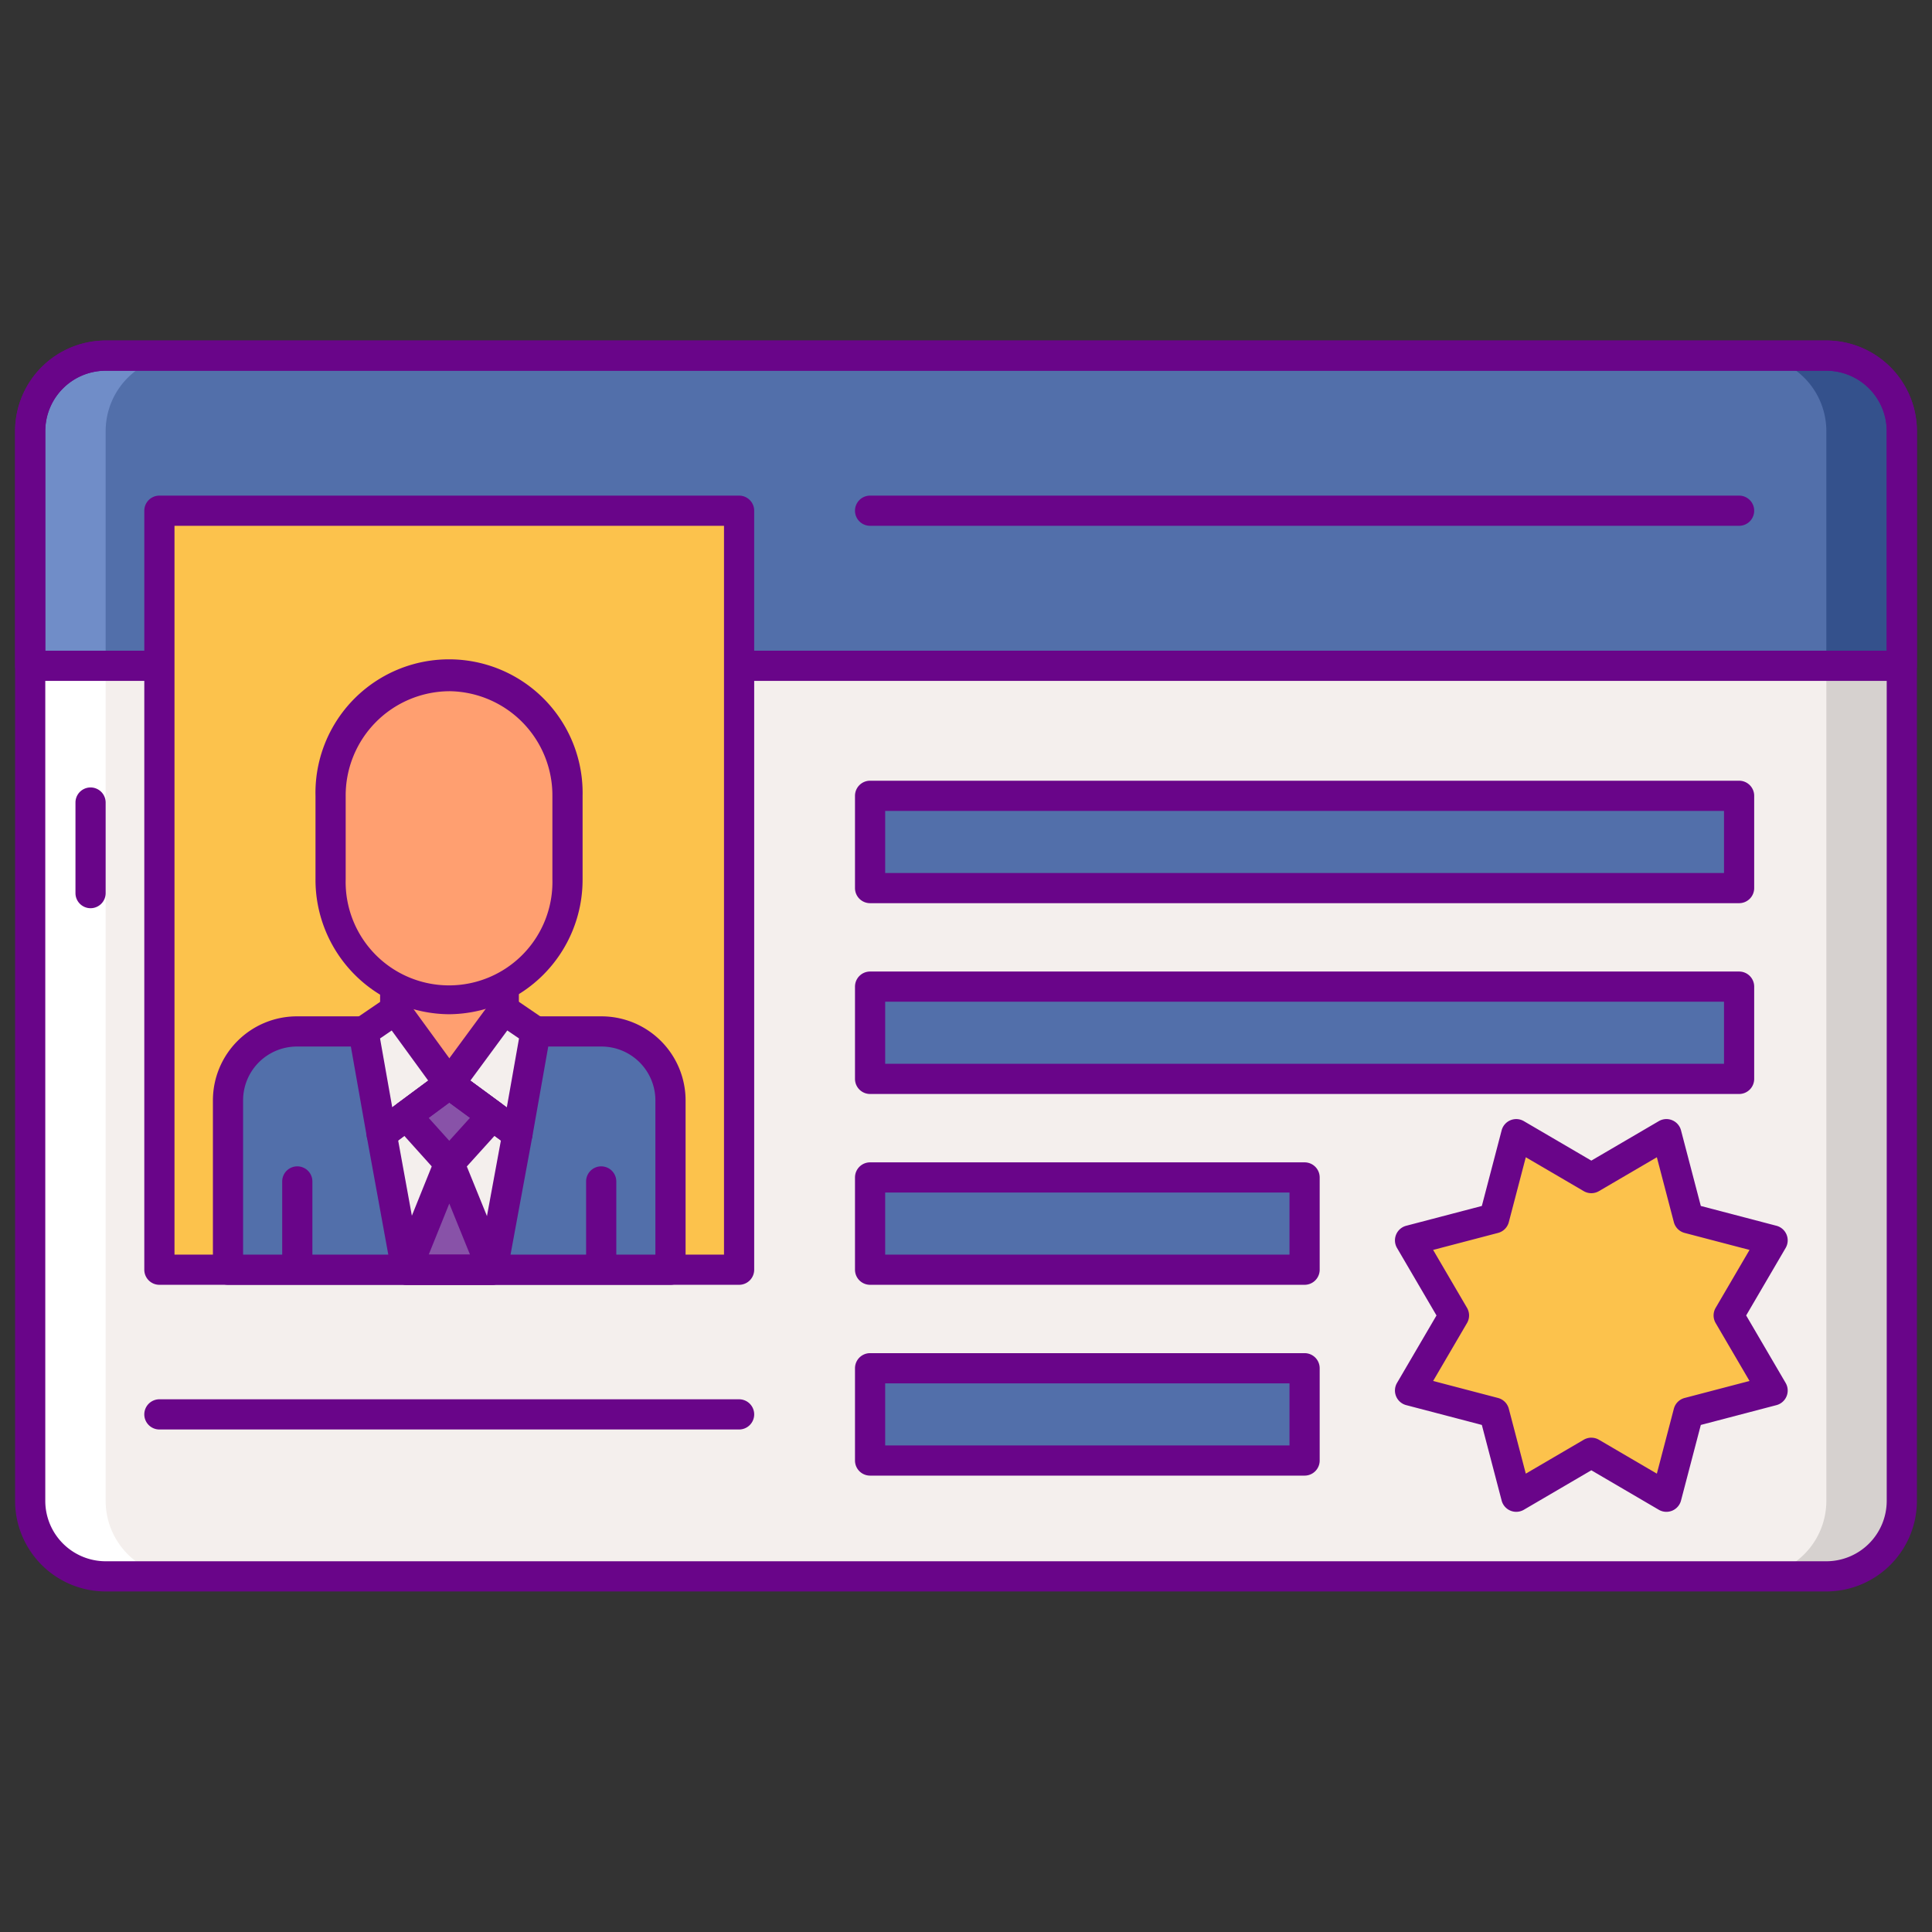 <svg height="512" viewBox="0 0 256 256" width="512" xmlns="http://www.w3.org/2000/svg"><rect x="0" y="0" width="256" height="256" fill="#333333" stroke="none"/><rect fill="#f4efed" height="161.753" rx="10" width="248" x="4" y="47.124"/><path d="m242 47.123h-10a10 10 0 0 1 10 10v141.754a10 10 0 0 1 -10 10h10a10 10 0 0 0 10-10v-141.754a10 10 0 0 0 -10-10z" fill="#d6d1cf"/><path d="m14 47.123h10a10 10 0 0 0 -10 10v141.754a10 10 0 0 0 10 10h-10a10 10 0 0 1 -10-10v-141.754a10 10 0 0 1 10-10z" fill="#fff"/><path d="m242 47.123h-228a10 10 0 0 0 -10 10v31.1h248v-31.1a10 10 0 0 0 -10-10z" fill="#526faa"/><path d="m242 57.123v31.1h10v-31.1a10 10 0 0 0 -10-10h-10a10 10 0 0 1 10 10z" fill="#34518c"/><path d="m14 57.123v31.1h-10v-31.1a10 10 0 0 1 10-10h10a10 10 0 0 0 -10 10z" fill="#708dc8"/><path d="m115.291 105.449h115.149v12.226h-115.149z" fill="#526faa"/><path d="m115.291 130.733h115.149v12.226h-115.149z" fill="#526faa"/><path d="m115.291 156.017h57.574v12.226h-57.574z" fill="#526faa"/><path d="m115.291 181.301h57.574v12.226h-57.574z" fill="#526faa"/><path d="m210.859 156.104 9.95-5.821 2.919 11.152 11.151 2.919-5.82 9.95 5.82 9.949-11.151 2.92-2.919 11.151-9.95-5.821-9.949 5.821-2.92-11.151-11.151-2.92 5.821-9.949-5.821-9.95 11.151-2.919 2.92-11.152z" fill="#fcc24c"/><g fill="#690589"><path d="m252 90.219h-248a2 2 0 0 1 -2-2v-31.1a12.013 12.013 0 0 1 12-12h228a12.013 12.013 0 0 1 12 12v31.1a2 2 0 0 1 -2 2zm-246-4h244v-29.1a8.009 8.009 0 0 0 -8-8h-228a8.009 8.009 0 0 0 -8 8z"/><path d="m242 210.876h-228a12.013 12.013 0 0 1 -12-12v-141.752a12.013 12.013 0 0 1 12-12h228a12.013 12.013 0 0 1 12 12v141.752a12.013 12.013 0 0 1 -12 12zm-228-161.752a8.009 8.009 0 0 0 -8 8v141.752a8.009 8.009 0 0 0 8 8h228a8.009 8.009 0 0 0 8-8v-141.752a8.009 8.009 0 0 0 -8-8z"/><path d="m12 120.342a2 2 0 0 1 -2-2v-12a2 2 0 0 1 4 0v12a2 2 0 0 1 -2 2z"/><path d="m230.439 69.672h-115.148a2 2 0 0 1 0-4h115.148a2 2 0 0 1 0 4z"/><path d="m230.439 119.676h-115.148a2 2 0 0 1 -2-2v-12.227a2 2 0 0 1 2-2h115.148a2 2 0 0 1 2 2v12.227a2 2 0 0 1 -2 2zm-113.148-4h111.148v-8.227h-111.148z"/><path d="m230.439 144.959h-115.148a2 2 0 0 1 -2-2v-12.226a2 2 0 0 1 2-2h115.148a2 2 0 0 1 2 2v12.226a2 2 0 0 1 -2 2zm-113.148-4h111.148v-8.226h-111.148z"/><path d="m172.865 170.243h-57.574a2 2 0 0 1 -2-2v-12.225a2 2 0 0 1 2-2h57.574a2 2 0 0 1 2 2v12.225a2 2 0 0 1 -2 2zm-55.574-4h53.574v-8.225h-53.574z"/><path d="m172.865 195.527h-57.574a2 2 0 0 1 -2-2v-12.227a2 2 0 0 1 2-2h57.574a2 2 0 0 1 2 2v12.226a2 2 0 0 1 -2 2.001zm-55.574-4h53.574v-8.227h-53.574z"/><path d="m97.934 189.414h-76.813a2 2 0 0 1 0-4h76.813a2 2 0 0 1 0 4z"/><path d="m200.91 200.324a2 2 0 0 1 -1.935-1.493l-2.623-10.019-10.019-2.624a2 2 0 0 1 -1.22-2.945l5.23-8.939-5.23-8.94a2 2 0 0 1 1.22-2.944l10.019-2.624 2.623-10.02a2 2 0 0 1 2.944-1.219l8.94 5.23 8.939-5.23a2 2 0 0 1 2.945 1.219l2.624 10.02 10.019 2.624a2 2 0 0 1 1.219 2.944l-5.229 8.94 5.229 8.939a2 2 0 0 1 -1.219 2.945l-10.019 2.624-2.624 10.019a2 2 0 0 1 -2.945 1.22l-8.939-5.231-8.94 5.231a2 2 0 0 1 -1.009.273zm9.949-9.821a2.007 2.007 0 0 1 1.011.273l7.672 4.49 2.252-8.6a2 2 0 0 1 1.428-1.428l8.6-2.252-4.488-7.673a1.994 1.994 0 0 1 0-2.019l4.488-7.673-8.6-2.252a2 2 0 0 1 -1.428-1.428l-2.252-8.6-7.672 4.489a2 2 0 0 1 -2.02 0l-7.674-4.489-2.251 8.6a2 2 0 0 1 -1.428 1.428l-8.6 2.252 4.489 7.673a2 2 0 0 1 0 2.019l-4.489 7.673 8.6 2.252a2 2 0 0 1 1.428 1.428l2.251 8.6 7.674-4.49a2 2 0 0 1 1.009-.276z"/></g><path d="m21.12 67.671h76.813v100.572h-76.813z" fill="#fcc24c"/><path d="m97.934 170.243h-76.813a2 2 0 0 1 -2-2v-100.571a2 2 0 0 1 2-2h76.813a2 2 0 0 1 2 2v100.571a2 2 0 0 1 -2 2zm-74.813-4h72.813v-96.571h-72.813z" fill="#690589"/><path d="m39.358 136.672a9.131 9.131 0 0 0 -9.146 9.1v22.472h58.631v-22.4a9.153 9.153 0 0 0 -9.1-9.17h-12.99v-13.5h-14.387v13.5z" fill="#526faa"/><path d="m50.567 150.253 3.278 17.988h11.402l3.317-17.988-9.037-6.637z" fill="#f4efed"/><path d="m52.378 133.801 7.149 9.815 7.226-9.815v-10.624h-14.387z" fill="#ff9f70"/><path d="m88.843 170.243h-58.631a2 2 0 0 1 -2-2v-22.472a11.137 11.137 0 0 1 11.136-11.1h.013 11.005v-11.5a2 2 0 0 1 2-2h14.387a2 2 0 0 1 2 2v11.5h10.99a11.149 11.149 0 0 1 11.1 11.174v22.393a2 2 0 0 1 -2 2.005zm-56.631-4h54.631v-20.4a7.144 7.144 0 0 0 -7.1-7.171h-12.99a2 2 0 0 1 -2-2v-11.5h-10.387v11.5a2 2 0 0 1 -2 2h-13.008-.01a7.131 7.131 0 0 0 -7.136 7.1z" fill="#690589"/><path d="m59.5 132.39a15.8 15.8 0 0 1 -15.695-15.9v-11.005a15.8 15.8 0 0 1 15.7-15.9 15.8 15.8 0 0 1 15.7 15.9v11.007a15.8 15.8 0 0 1 -15.705 15.898z" fill="#ff9f70"/><path d="m59.5 134.391a17.818 17.818 0 0 1 -17.695-17.9v-11.006a17.7 17.7 0 1 1 35.39 0v11.007a17.818 17.818 0 0 1 -17.695 17.899zm0-42.8a13.813 13.813 0 0 0 -13.695 13.9v11.007a13.7 13.7 0 1 0 27.39 0v-11.013a13.813 13.813 0 0 0 -13.695-13.898z" fill="#690589"/><path d="m66.753 133.801-7.226 9.815 9.037 6.637 2.404-13.577z" fill="#f4efed"/><path d="m52.378 133.801 7.149 9.815-8.96 6.637-2.404-13.577z" fill="#f4efed"/><path d="m68.564 152.253a2 2 0 0 1 -1.184-.388l-9.037-6.636a2 2 0 0 1 -.426-2.8l7.226-9.816a2 2 0 0 1 2.737-.467l4.215 2.875a2 2 0 0 1 .842 2l-2.4 13.578a2 2 0 0 1 -1.969 1.651zm-6.239-9.064 4.83 3.548 1.618-9.137-1.553-1.06z" fill="#690589"/><path d="m50.567 152.253a2 2 0 0 1 -1.967-1.653l-2.4-13.578a2 2 0 0 1 .842-2l4.214-2.875a2 2 0 0 1 2.744.475l7.15 9.815a2 2 0 0 1 -.426 2.786l-8.961 6.636a2 2 0 0 1 -1.196.394zm-.209-14.653 1.615 9.123 4.77-3.533-4.84-6.644z" fill="#690589"/><path d="m53.845 147.825 5.682 6.319 5.72-6.327-5.72-4.201z" fill="#8852a8"/><path d="m53.845 168.241 5.682-14.097 5.72 14.097h-5.72z" fill="#8852a8"/><path d="m59.527 156.144a2 2 0 0 1 -1.484-.664l-5.682-6.319a2 2 0 0 1 .3-2.944l5.682-4.208a2 2 0 0 1 2.374 0l5.721 4.2a2 2 0 0 1 .3 2.954l-5.72 6.326a2 2 0 0 1 -1.491.655zm-2.727-8.022 2.729 3.035 2.747-3.039-2.744-2.018z" fill="#690589"/><path d="m65.248 170.241h-11.4a2 2 0 0 1 -1.855-2.748l5.682-14.1a2 2 0 0 1 1.853-1.252 2 2 0 0 1 1.853 1.248l5.721 14.1a2 2 0 0 1 -1.853 2.752zm-8.44-4h5.47l-2.744-6.762z" fill="#690589"/><path d="m39.393 169.889a2 2 0 0 1 -2-2v-11.341a2 2 0 0 1 4 0v11.341a2 2 0 0 1 -2 2z" fill="#690589"/><path d="m79.662 169.889a2 2 0 0 1 -2-2v-11.341a2 2 0 0 1 4 0v11.341a2 2 0 0 1 -2 2z" fill="#690589"/><path d="m65.248 170.241h-11.4a2 2 0 0 1 -1.968-1.641l-3.28-17.989a2 2 0 0 1 .777-1.965l8.961-6.637a2 2 0 0 1 2.374 0l9.037 6.637a2 2 0 0 1 .783 1.974l-3.318 17.98a2 2 0 0 1 -1.966 1.641zm-9.734-4h8.069l2.787-15.118-6.838-5.023-6.774 5.017z" fill="#690589"/></svg>